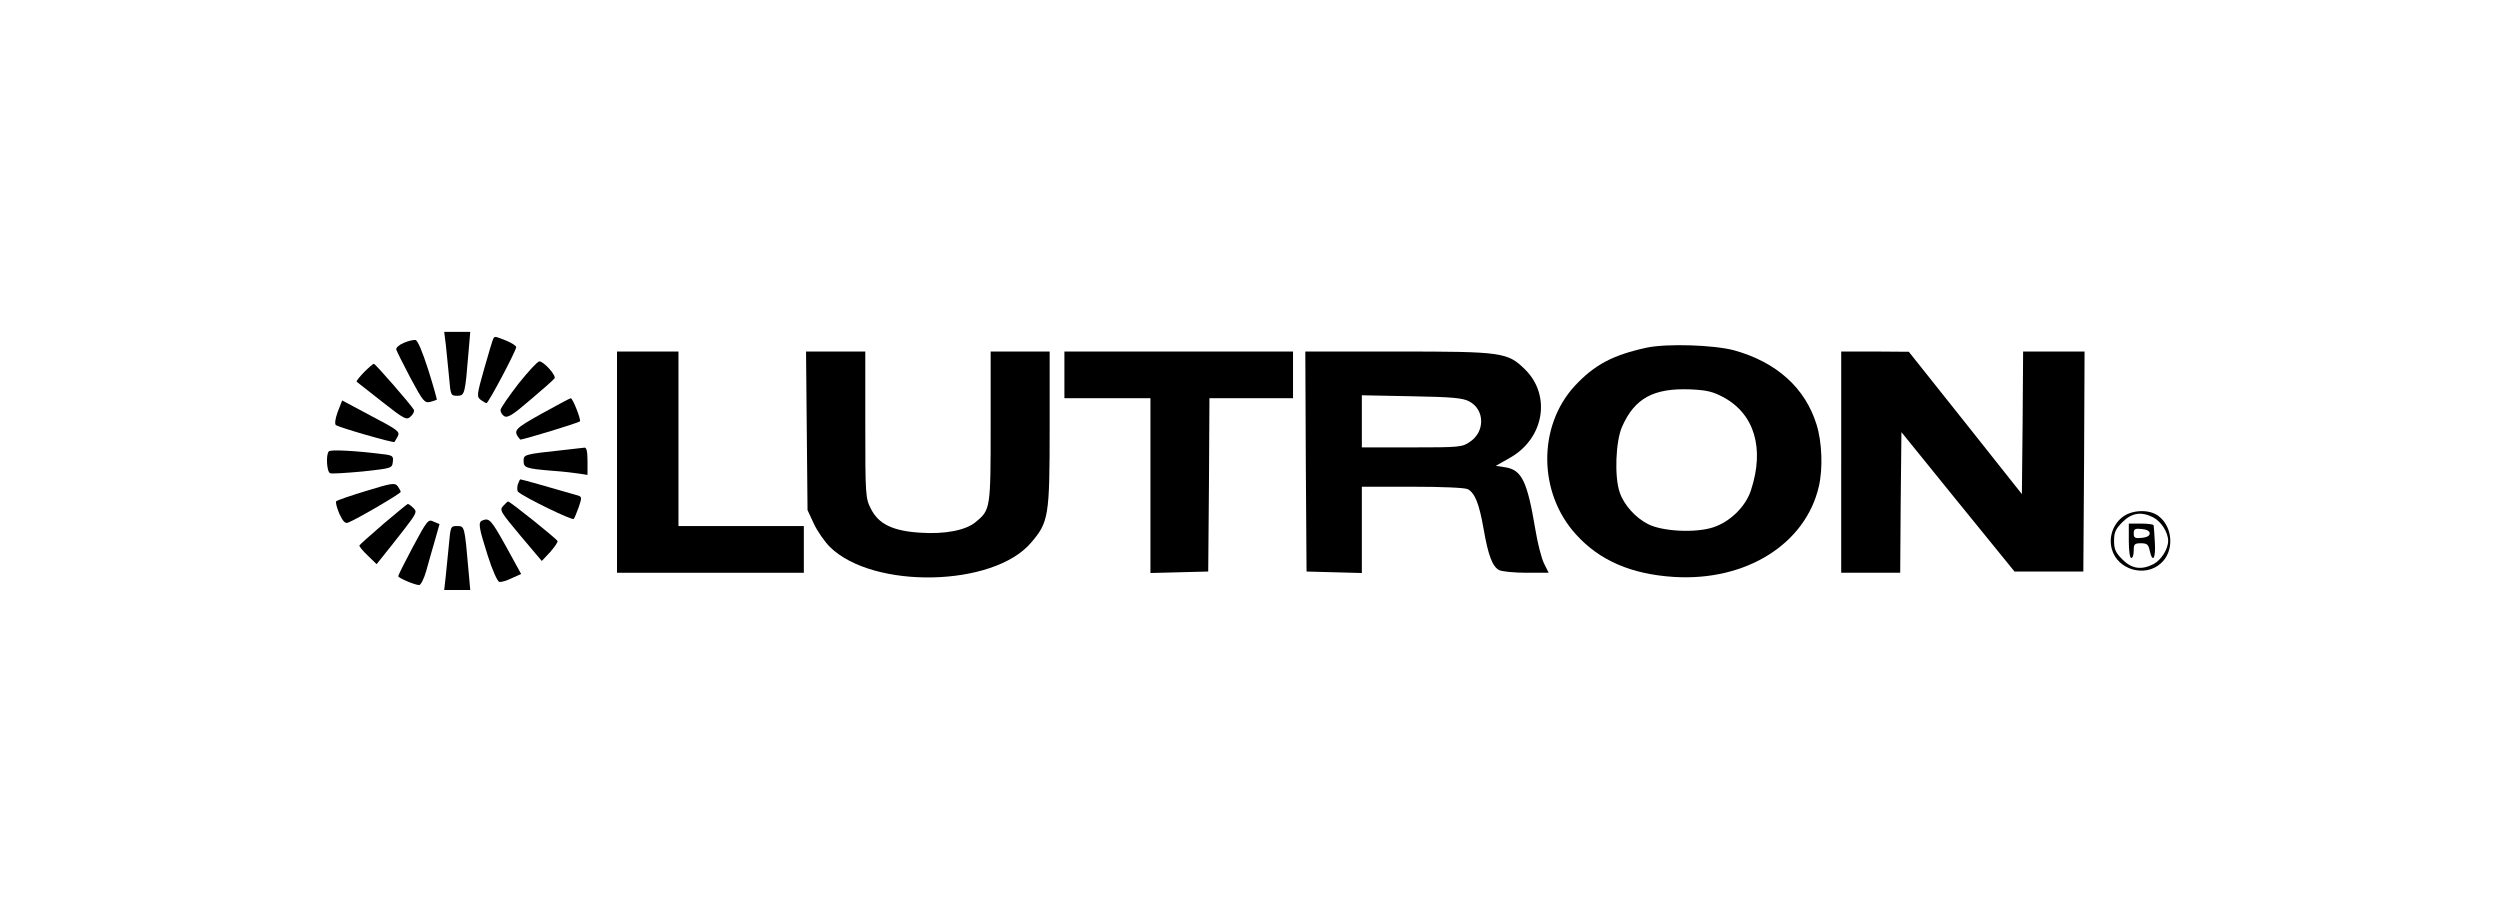 <svg xmlns="http://www.w3.org/2000/svg" width="1017pt" height="375pt" viewBox="0 0 1017 375" preserveAspectRatio="xMidYMid meet"><g transform="translate(0,375) scale(0.1,-0.1)" fill="#000000" stroke="none"><path d="M1814 2344 c3 -31 9 -90 13 -130 6 -72 7 -74 33 -74 31 0 32 7 46 178 l7 82 -53 0 -53 0 7 -56z"></path><path d="M2007 2373 c-3 -5 -19 -59 -37 -122 -31 -109 -31 -115 -14 -128 10 -7 20 -13 23 -13 8 0 121 214 121 228 0 5 -18 17 -40 26 -46 18 -47 19 -53 9z"></path><path d="M1642 2355 c-19 -8 -32 -20 -30 -27 2 -7 28 -59 58 -116 51 -95 57 -102 80 -97 14 4 26 8 27 9 1 1 -14 56 -35 122 -24 75 -43 120 -52 121 -8 1 -30 -4 -48 -12z"></path><path d="M6700 2336 c-139 -30 -214 -70 -294 -156 -151 -164 -149 -436 6 -605 96 -106 225 -161 398 -172 293 -18 535 134 589 368 17 72 13 181 -9 251 -46 150 -163 255 -336 303 -83 22 -272 28 -354 11z m311 -202 c126 -68 168 -208 112 -378 -21 -66 -84 -128 -153 -151 -72 -24 -208 -17 -266 13 -51 26 -98 78 -115 129 -22 62 -17 208 10 268 51 115 128 157 278 151 66 -3 91 -9 134 -32z"></path><path d="M2510 1870 l0 -450 380 0 380 0 0 95 0 95 -255 0 -255 0 0 355 0 355 -125 0 -125 0 0 -450z"></path><path d="M3282 1998 l3 -323 26 -56 c14 -30 44 -73 65 -94 176 -173 665 -163 818 17 72 83 76 109 76 463 l0 315 -120 0 -120 0 0 -305 c0 -334 -1 -339 -60 -388 -40 -34 -125 -51 -227 -44 -111 7 -169 35 -200 97 -22 43 -23 53 -23 342 l0 298 -121 0 -120 0 3 -322z"></path><path d="M4330 2225 l0 -95 175 0 175 0 0 -355 0 -356 118 3 117 3 3 353 2 352 170 0 170 0 0 95 0 95 -465 0 -465 0 0 -95z"></path><path d="M5312 1873 l3 -448 113 -3 112 -3 0 176 0 175 206 0 c122 0 213 -4 225 -10 29 -16 46 -58 64 -160 19 -110 36 -154 63 -169 12 -6 62 -11 112 -11 l90 0 -19 38 c-10 20 -26 82 -35 137 -33 197 -55 243 -122 254 l-39 6 58 33 c138 78 168 252 62 358 -72 71 -91 74 -522 74 l-373 0 2 -447z m665 244 c63 -33 65 -123 3 -164 -31 -22 -42 -23 -236 -23 l-204 0 0 106 0 106 203 -4 c166 -3 208 -7 234 -21z"></path><path d="M7490 1870 l0 -450 120 0 120 0 2 286 3 286 230 -284 230 -283 140 0 140 0 3 448 2 447 -125 0 -125 0 -2 -290 -3 -290 -230 290 -230 289 -137 1 -138 0 0 -450z"></path><path d="M2109 2189 c-39 -51 -72 -98 -73 -107 0 -8 6 -19 15 -25 14 -8 34 4 107 67 50 42 94 81 98 87 7 12 -44 69 -62 69 -7 0 -45 -41 -85 -91z"></path><path d="M1480 2235 c-18 -19 -32 -36 -29 -38 2 -2 48 -38 103 -81 93 -73 100 -76 117 -60 10 9 16 22 12 28 -14 23 -156 186 -162 186 -4 0 -22 -16 -41 -35z"></path><path d="M2203 2067 c-114 -64 -117 -68 -87 -105 2 -4 236 67 243 74 6 5 -29 94 -37 94 -4 0 -57 -29 -119 -63z"></path><path d="M1374 2075 c-10 -27 -13 -49 -8 -54 10 -9 235 -74 239 -69 1 2 7 12 13 23 10 19 1 26 -108 83 l-118 63 -18 -46z"></path><path d="M2290 1919 c-158 -17 -160 -18 -160 -44 0 -28 9 -31 115 -40 44 -3 95 -9 113 -12 l32 -5 0 56 c0 39 -4 56 -12 55 -7 -1 -47 -5 -88 -10z"></path><path d="M1338 1914 c-13 -12 -9 -84 5 -89 6 -3 66 1 132 7 118 13 120 13 123 39 3 24 0 27 -45 32 -102 13 -208 19 -215 11z"></path><path d="M2106 1778 c-3 -13 -2 -26 2 -29 26 -23 222 -118 226 -110 4 5 13 28 21 50 12 36 12 40 -3 45 -120 35 -231 66 -235 66 -2 0 -7 -10 -11 -22z"></path><path d="M1490 1753 c-63 -19 -118 -38 -122 -42 -4 -3 2 -26 12 -50 15 -32 24 -42 36 -37 36 14 214 118 214 125 0 4 -6 14 -12 23 -12 15 -24 13 -128 -19z"></path><path d="M2047 1692 c-16 -17 -11 -24 70 -121 l87 -103 34 36 c18 21 32 41 30 45 -3 9 -193 161 -201 161 -2 0 -11 -8 -20 -18z"></path><path d="M1560 1619 c-52 -45 -96 -84 -98 -88 -1 -4 14 -22 34 -41 l36 -35 24 30 c14 17 51 64 84 106 56 73 58 77 41 93 -9 9 -19 16 -22 16 -2 0 -47 -37 -99 -81z"></path><path d="M8631 1644 c-37 -31 -53 -81 -40 -128 23 -84 135 -116 199 -58 55 48 51 146 -8 192 -38 30 -112 27 -151 -6z m129 1 c32 -17 60 -61 60 -95 0 -34 -28 -78 -60 -95 -49 -25 -88 -19 -126 19 -28 28 -34 42 -34 76 0 34 6 48 34 76 38 38 77 44 126 19z"></path><path d="M8660 1550 c0 -40 4 -70 10 -70 6 0 10 14 10 30 0 26 3 30 29 30 25 0 31 -5 36 -30 12 -53 25 -32 21 33 -2 34 -4 65 -5 70 -1 4 -23 7 -51 7 l-50 0 0 -70z m85 30 c0 -10 -12 -16 -32 -18 -28 -3 -33 0 -33 18 0 18 5 21 33 18 20 -2 32 -8 32 -18z"></path><path d="M1680 1526 c-33 -62 -60 -116 -60 -120 0 -7 68 -36 85 -36 7 0 20 26 29 58 9 31 24 87 35 123 l19 67 -24 10 c-22 11 -26 6 -84 -102z"></path><path d="M1963 1633 c-19 -7 -16 -26 21 -143 19 -60 40 -106 47 -107 8 -2 31 5 51 15 l38 17 -62 113 c-60 108 -68 116 -95 105z"></path><path d="M1826 1533 c-4 -43 -10 -102 -13 -130 l-6 -53 53 0 53 0 -7 78 c-16 183 -16 182 -46 182 -27 0 -27 -1 -34 -77z"></path></g></svg>
